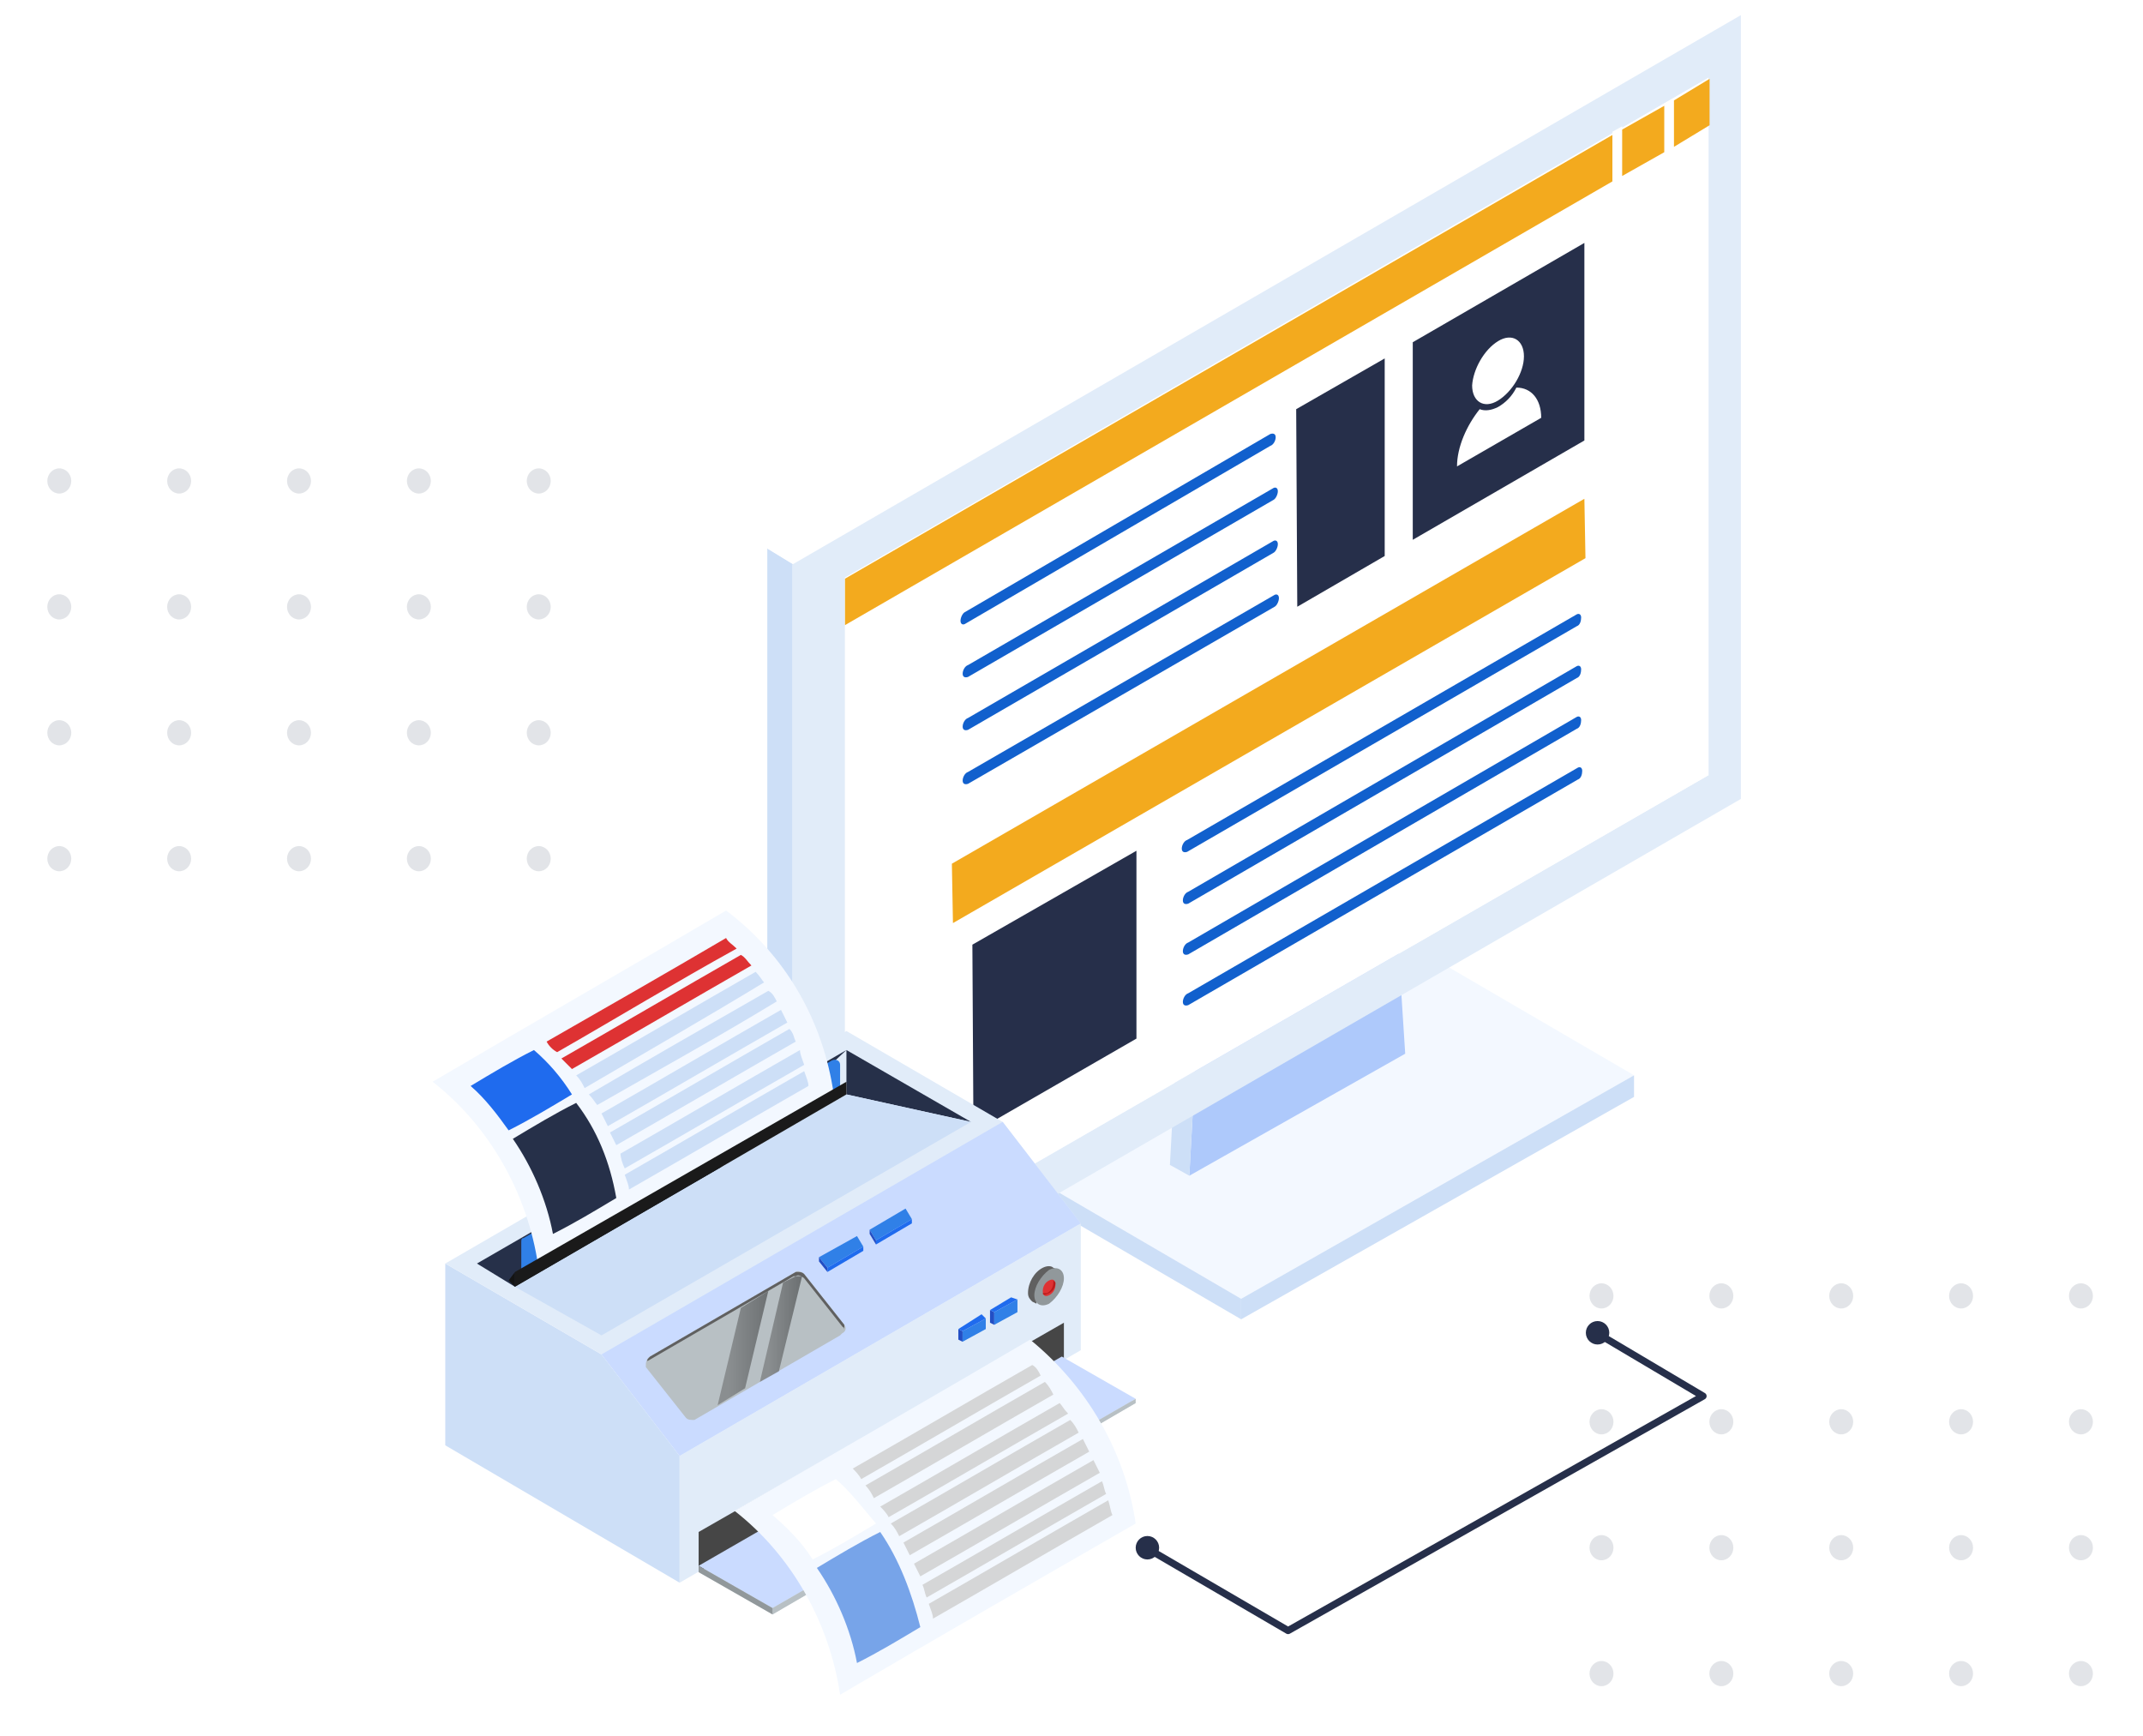 <svg width="453" height="367" viewBox="0 0 453 367" fill="none" xmlns="http://www.w3.org/2000/svg">
<g filter="url(#filter0_d_1503_139)">
<g opacity="0.3">
<ellipse cx="338.534" cy="263.907" rx="2.534" ry="2.661" fill="#9EA6B2"/>
<ellipse cx="363.871" cy="263.907" rx="2.534" ry="2.661" fill="#9EA6B2"/>
<ellipse cx="389.208" cy="263.907" rx="2.534" ry="2.661" fill="#9EA6B2"/>
<ellipse cx="414.545" cy="263.907" rx="2.534" ry="2.661" fill="#9EA6B2"/>
<ellipse cx="338.534" cy="290.518" rx="2.534" ry="2.661" fill="#9EA6B2"/>
<ellipse cx="363.871" cy="290.518" rx="2.534" ry="2.661" fill="#9EA6B2"/>
<ellipse cx="389.208" cy="290.518" rx="2.534" ry="2.661" fill="#9EA6B2"/>
<ellipse cx="414.545" cy="290.518" rx="2.534" ry="2.661" fill="#9EA6B2"/>
<ellipse cx="338.534" cy="317.129" rx="2.534" ry="2.661" fill="#9EA6B2"/>
<ellipse cx="363.871" cy="317.129" rx="2.534" ry="2.661" fill="#9EA6B2"/>
<ellipse cx="389.208" cy="317.129" rx="2.534" ry="2.661" fill="#9EA6B2"/>
<ellipse cx="414.545" cy="317.129" rx="2.534" ry="2.661" fill="#9EA6B2"/>
<ellipse cx="338.534" cy="343.74" rx="2.534" ry="2.661" fill="#9EA6B2"/>
<ellipse cx="363.871" cy="343.74" rx="2.534" ry="2.661" fill="#9EA6B2"/>
<ellipse cx="389.208" cy="343.74" rx="2.534" ry="2.661" fill="#9EA6B2"/>
<ellipse cx="414.545" cy="343.74" rx="2.534" ry="2.661" fill="#9EA6B2"/>
<ellipse cx="439.882" cy="263.907" rx="2.534" ry="2.661" fill="#9EA6B2"/>
<ellipse cx="439.882" cy="290.518" rx="2.534" ry="2.661" fill="#9EA6B2"/>
<ellipse cx="439.882" cy="317.129" rx="2.534" ry="2.661" fill="#9EA6B2"/>
<ellipse cx="439.882" cy="343.74" rx="2.534" ry="2.661" fill="#9EA6B2"/>
</g>
<g opacity="0.3">
<ellipse cx="12.534" cy="91.661" rx="2.534" ry="2.661" fill="#9EA6B2"/>
<ellipse cx="37.871" cy="91.661" rx="2.534" ry="2.661" fill="#9EA6B2"/>
<ellipse cx="63.208" cy="91.661" rx="2.534" ry="2.661" fill="#9EA6B2"/>
<ellipse cx="88.545" cy="91.661" rx="2.534" ry="2.661" fill="#9EA6B2"/>
<ellipse cx="12.534" cy="118.272" rx="2.534" ry="2.661" fill="#9EA6B2"/>
<ellipse cx="37.871" cy="118.272" rx="2.534" ry="2.661" fill="#9EA6B2"/>
<ellipse cx="63.208" cy="118.272" rx="2.534" ry="2.661" fill="#9EA6B2"/>
<ellipse cx="88.545" cy="118.272" rx="2.534" ry="2.661" fill="#9EA6B2"/>
<ellipse cx="12.534" cy="144.883" rx="2.534" ry="2.661" fill="#9EA6B2"/>
<ellipse cx="37.871" cy="144.883" rx="2.534" ry="2.661" fill="#9EA6B2"/>
<ellipse cx="63.208" cy="144.883" rx="2.534" ry="2.661" fill="#9EA6B2"/>
<ellipse cx="88.545" cy="144.883" rx="2.534" ry="2.661" fill="#9EA6B2"/>
<ellipse cx="12.534" cy="171.494" rx="2.534" ry="2.661" fill="#9EA6B2"/>
<ellipse cx="37.871" cy="171.494" rx="2.534" ry="2.661" fill="#9EA6B2"/>
<ellipse cx="63.208" cy="171.494" rx="2.534" ry="2.661" fill="#9EA6B2"/>
<ellipse cx="88.545" cy="171.494" rx="2.534" ry="2.661" fill="#9EA6B2"/>
<ellipse cx="113.882" cy="91.661" rx="2.534" ry="2.661" fill="#9EA6B2"/>
<ellipse cx="113.882" cy="118.272" rx="2.534" ry="2.661" fill="#9EA6B2"/>
<ellipse cx="113.882" cy="144.883" rx="2.534" ry="2.661" fill="#9EA6B2"/>
<ellipse cx="113.882" cy="171.494" rx="2.534" ry="2.661" fill="#9EA6B2"/>
</g>
</g>
<g clip-path="url(#clip0_1503_139)">
<path d="M345.412 227.282L262.361 274.518L197.79 236.866L280.842 189.63L345.412 227.282Z" fill="#F3F8FF"/>
<path d="M345.412 227.282V231.846L262.361 278.854V274.518L345.412 227.282Z" fill="#CDDFF7"/>
<path d="M262.361 274.518V278.854L197.79 241.202V236.866L262.361 274.518Z" fill="#CDDFF7"/>
<path d="M289.512 105.654L297.041 222.718L251.409 248.504L258.254 122.997L289.512 105.654Z" fill="#AEC9FB"/>
<path d="M251.409 248.504L247.302 246.222L254.147 120.715L258.254 122.997L251.409 248.504Z" fill="#CDDFF7"/>
<path d="M258.254 122.997L254.147 120.715L285.405 103.372L289.512 105.654L258.254 122.997Z" fill="#9098A6"/>
<path d="M170.411 283.19L167.445 284.787L162.197 281.592V115.923L170.411 120.943V283.19Z" fill="#CDDFF7"/>
<path d="M170.411 120.943L162.197 115.923L362.752 0L368 3.195V6.389L170.411 120.943Z" fill="white"/>
<path d="M368 3.195V168.864L167.445 284.787V119.346L368 3.195ZM178.625 269.042L361.155 163.844V16.43L178.625 122.084V269.042Z" fill="#E1ECF9"/>
<path d="M361.155 16.43V163.844L178.625 269.042V122.084L361.155 16.43Z" fill="white"/>
<path d="M334.916 51.344L298.638 72.338V114.097L334.916 93.103V51.344ZM325.79 88.311L307.993 98.58C307.993 94.473 310.047 89.909 312.785 86.486C313.925 86.942 315.294 86.714 316.663 86.029C318.261 85.117 319.63 83.748 320.542 81.922C323.736 81.922 325.79 84.432 325.79 88.311ZM316.663 72.109C319.63 70.284 322.139 71.881 322.139 75.304C322.139 78.727 319.63 82.835 316.663 84.66C313.697 86.486 311.187 84.888 311.187 81.466C311.416 78.043 313.697 73.935 316.663 72.109Z" fill="#262F4A"/>
<path d="M205.548 199.67L205.776 239.376L240.229 219.523V179.818L205.548 199.67Z" fill="#262F4A"/>
<path d="M251.181 209.939C250.496 210.167 250.04 211.08 250.04 211.765C250.04 212.449 250.496 212.678 251.181 212.449L333.547 164.757C334.232 164.528 334.46 163.616 334.46 162.931C334.46 162.247 334.004 162.018 333.547 162.247L251.181 209.939Z" fill="#1160CD"/>
<path d="M251.181 199.214C250.496 199.442 250.04 200.355 250.04 201.04C250.04 201.724 250.496 201.952 251.181 201.724L333.319 154.032C334.004 153.803 334.232 152.891 334.232 152.206C334.232 151.521 333.776 151.293 333.319 151.521L251.181 199.214Z" fill="#1160CD"/>
<path d="M251.181 188.489C250.496 188.717 250.04 189.63 250.04 190.314C250.04 190.999 250.496 191.227 251.181 190.999L333.319 143.306C334.004 143.078 334.232 142.165 334.232 141.481C334.232 140.796 333.776 140.568 333.319 140.796L251.181 188.489Z" fill="#1160CD"/>
<path d="M250.952 177.536C250.268 177.764 249.812 178.677 249.812 179.361C249.812 180.046 250.268 180.274 250.952 180.046L333.319 132.353C334.004 132.125 334.232 131.212 334.232 130.527C334.232 129.843 333.776 129.615 333.319 129.843L250.952 177.536Z" fill="#1160CD"/>
<path d="M273.997 86.486L274.225 128.245L292.706 117.52V75.761L273.997 86.486Z" fill="#262F4A"/>
<path d="M201.213 182.556L201.441 195.107L335.145 117.977L334.916 105.426L201.213 182.556Z" fill="#F3AA1E"/>
<path d="M204.635 163.159C203.951 163.388 203.494 164.3 203.494 164.985C203.494 165.669 203.951 165.898 204.635 165.669L269.434 128.246C269.89 128.017 270.346 127.105 270.346 126.42C270.346 125.735 269.89 125.507 269.434 125.735L204.635 163.159Z" fill="#1160CD"/>
<path d="M204.635 151.75C203.951 151.978 203.494 152.891 203.494 153.575C203.494 154.26 203.951 154.488 204.635 154.26L269.205 116.836C269.662 116.608 270.118 115.695 270.118 115.01C270.118 114.326 269.662 114.097 269.205 114.326L204.635 151.75Z" fill="#1160CD"/>
<path d="M204.635 140.568C203.951 140.796 203.494 141.709 203.494 142.394C203.494 143.078 203.951 143.306 204.635 143.078L269.205 105.654C269.662 105.426 270.118 104.513 270.118 103.829C270.118 103.144 269.662 102.916 269.205 103.144L204.635 140.568Z" fill="#1160CD"/>
<path d="M203.951 129.386C203.494 129.615 203.038 130.527 203.038 131.212C203.038 131.897 203.494 132.125 203.951 131.897L268.521 94.245C269.205 94.016 269.662 93.103 269.662 92.419C269.662 91.734 269.205 91.506 268.521 91.734L203.951 129.386Z" fill="#1160CD"/>
<path d="M340.849 28.524L178.625 122.312V132.125L340.849 38.337V28.524Z" fill="#F3AA1E"/>
<path d="M351.801 22.363V32.175V33.316L353.854 32.175V31.035V21.222L351.801 22.363Z" fill="white"/>
<path d="M340.849 27.84V28.524V38.337V39.021L343.13 37.88L342.902 37.196V27.383V26.699L340.849 27.84Z" fill="white"/>
<path d="M351.801 32.175V22.363L342.902 27.383V37.196L351.801 32.175Z" fill="#F3AA1E"/>
<path d="M361.383 26.471V16.658L353.854 21.222V31.035L361.383 26.471Z" fill="#F3AA1E"/>
</g>
<g clip-path="url(#clip1_1503_139)">
<path d="M143.665 334.53L94.124 305.489V267.066L127.151 286.277L143.665 307.723V334.53Z" fill="#CDDFF7"/>
<path d="M94.124 267.066L178.924 217.92L211.951 237.132L228.464 258.577L143.665 307.723L127.151 286.277L94.124 267.066Z" fill="#E1ECF9"/>
<path d="M143.665 334.53V307.723L228.464 258.577V285.384L143.665 334.53Z" fill="#E1ECF9"/>
<path d="M224.894 287.618V279.576L147.682 323.807V332.296L224.894 287.618Z" fill="#464646"/>
<path d="M127.151 286.277L211.951 237.132L228.464 258.577L143.665 307.723L127.151 286.277Z" fill="#CADBFF"/>
<path d="M137.417 286.724L168.212 268.853C168.658 268.406 169.551 268.853 169.997 269.3L178.477 280.023C178.924 280.469 178.924 281.363 178.031 281.81L147.235 299.681C146.789 300.128 145.897 299.681 145.45 299.234L136.97 288.511C136.524 288.065 136.524 287.171 137.417 286.724Z" fill="#B8C0C4"/>
<path d="M137.417 287.618L168.212 269.747C168.658 269.3 169.551 269.747 169.997 270.193L178.477 280.916V281.363C178.477 280.916 178.477 280.469 178.477 280.023L169.997 269.3C169.551 268.853 169.105 268.853 168.212 268.853L137.417 286.724C136.97 287.171 136.524 287.618 136.97 288.065C136.97 288.065 136.97 287.618 137.417 287.618Z" fill="#606060"/>
<path d="M100.819 267.066L178.924 221.941L152.145 246.961L108.853 271.98L100.819 267.066Z" fill="#263049"/>
<path d="M178.924 221.941V231.324L205.256 237.132L178.924 221.941Z" fill="#263049"/>
<path d="M127.151 282.256L108.853 271.98L178.924 231.324L205.256 237.132L127.151 282.256Z" fill="#CDDFF7"/>
<path d="M177.585 230.877V225.069C177.585 224.175 176.692 223.728 175.799 224.175L110.638 261.705C110.192 261.705 110.192 262.151 110.192 262.598V268.406C110.192 269.3 111.084 269.747 111.977 269.3L177.585 231.77C177.585 231.77 177.585 231.324 177.585 230.877Z" fill="#3080E7"/>
<path d="M176.246 231.324C155.269 243.387 134.292 255.45 113.762 267.513C111.53 252.322 103.497 238.025 91.446 228.643C111.977 216.58 132.953 204.517 153.484 192.454C165.981 201.836 174.014 215.686 176.246 231.324Z" fill="#F3F8FF"/>
<path d="M120.903 231.324C116.44 234.004 111.977 236.685 107.514 238.919C105.282 235.791 102.604 232.217 99.48 229.536C103.943 226.856 108.406 224.175 112.869 221.941C115.994 224.622 118.671 227.749 120.903 231.324Z" fill="#1F6BEE"/>
<path d="M130.276 253.216C125.812 255.896 121.349 258.577 116.886 260.811C115.547 253.663 112.423 246.514 108.406 240.706C112.869 238.025 117.332 235.345 121.796 233.111C126.259 238.919 128.937 245.621 130.276 253.216Z" fill="#263049"/>
<path d="M155.715 200.496C142.772 207.644 130.276 215.24 117.779 222.388C116.886 221.941 115.994 221.048 115.547 220.154C128.044 213.006 140.541 205.857 153.484 198.262C153.93 199.155 154.823 199.602 155.715 200.496Z" fill="#DE3233"/>
<path d="M158.84 204.07C146.343 211.219 133.4 218.814 120.903 225.962C120.01 225.069 119.564 224.622 118.671 223.728C131.168 216.58 144.111 208.985 156.608 201.836C157.501 202.283 157.947 203.177 158.84 204.07Z" fill="#DE3233"/>
<path d="M161.517 207.644C149.021 215.24 136.524 222.388 123.581 229.983C123.135 229.09 122.688 228.196 121.796 227.303C134.292 220.154 147.235 212.559 159.732 205.41C160.625 206.304 161.071 207.198 161.517 207.644Z" fill="#CDDFF7"/>
<path d="M164.195 211.665C151.699 219.261 138.755 226.409 126.259 233.557C125.812 233.111 125.366 232.217 124.474 231.324C137.417 223.728 149.913 216.58 162.41 209.431C163.303 209.878 163.749 210.772 164.195 211.665Z" fill="#CDDFF7"/>
<path d="M166.427 216.133C153.93 223.282 140.987 230.877 128.49 238.025C128.044 237.132 127.598 236.238 127.151 235.345C139.648 228.196 152.591 220.601 165.088 213.452C165.534 214.346 165.981 215.24 166.427 216.133Z" fill="#CDDFF7"/>
<path d="M168.212 220.154C155.715 227.303 142.772 234.898 130.276 242.046C129.829 241.153 129.383 240.259 128.937 239.366C141.433 232.217 154.376 224.622 166.873 217.473C167.766 218.367 167.766 219.261 168.212 220.154Z" fill="#CDDFF7"/>
<path d="M169.997 225.069C157.501 232.217 144.558 239.812 132.061 246.961C131.615 246.067 131.168 244.727 131.168 243.833C143.665 236.685 156.608 229.09 169.105 221.941C169.105 222.835 169.551 223.728 169.997 225.069Z" fill="#CDDFF7"/>
<path d="M170.89 229.536C158.393 236.685 145.45 244.28 132.953 251.429C132.953 250.535 132.507 249.642 132.061 248.301C144.558 241.153 157.501 233.557 169.997 226.409C170.444 227.749 170.89 228.643 170.89 229.536Z" fill="#CDDFF7"/>
<path d="M108.853 268.853V271.98L178.924 231.324V228.643L108.853 268.853Z" fill="#1A1A1A"/>
<path d="M108.853 268.853L107.514 270.64L108.853 271.98V268.853Z" fill="#141414"/>
<path d="M147.682 332.296L224.447 287.618L240.068 296.553L163.303 341.231L147.682 332.296Z" fill="#D4DDE1"/>
<path d="M147.682 330.955L224.447 286.724L240.068 295.66L163.303 339.891L147.682 330.955Z" fill="#CADBFF"/>
<path d="M163.303 341.231V339.891L240.068 295.66V296.553L163.303 341.231Z" fill="#B8C0C4"/>
<path d="M163.303 339.891V341.231L147.682 332.296V330.955L163.303 339.891Z" fill="#91989B"/>
<path d="M223.555 268.406L222.662 267.959C222.216 267.513 221.323 267.513 220.431 267.959C218.645 268.853 217.306 271.087 217.306 273.321C217.306 274.214 217.753 274.661 218.199 275.108L219.092 275.555V275.108C219.538 275.108 219.984 275.108 219.984 274.661C221.77 273.768 223.109 271.534 223.109 269.3C223.555 269.3 223.555 268.853 223.555 268.406Z" fill="#606060"/>
<path d="M224.894 270.193C224.894 271.981 223.555 274.214 221.77 275.555C219.984 276.448 218.645 275.555 218.645 273.768C218.645 271.981 219.984 269.747 221.77 268.406C223.555 267.513 224.894 268.406 224.894 270.193Z" fill="#91989B"/>
<path d="M223.109 271.534C223.109 272.427 222.662 273.321 221.77 273.768C220.877 274.214 220.431 273.768 220.431 272.874C220.431 271.981 220.877 271.087 221.77 270.64C222.662 270.193 223.109 270.64 223.109 271.534Z" fill="#DE3233"/>
<path d="M222.662 270.64V271.087C222.662 271.98 222.216 272.874 221.323 273.321C220.877 273.321 220.877 273.321 220.431 273.321C220.431 273.768 220.877 273.768 221.77 273.321C222.662 272.874 223.109 271.98 223.109 271.087L222.662 270.64Z" fill="#B91A1B"/>
<path d="M210.165 280.022V277.342L215.075 274.661V277.342L210.165 280.022Z" fill="#3080E7"/>
<path d="M210.165 280.022V277.342L209.273 276.895V279.576L210.165 280.022Z" fill="#224EC4"/>
<path d="M215.075 274.661L213.736 274.214L209.273 276.895L210.165 277.342L215.075 274.661Z" fill="#1F6BEE"/>
<path d="M203.471 283.597V281.363L208.38 278.682V280.916L203.471 283.597Z" fill="#3080E7"/>
<path d="M203.471 283.597V281.363L202.578 280.916V283.15L203.471 283.597Z" fill="#224EC4"/>
<path d="M208.38 278.682L207.488 277.789L202.578 280.916L203.471 281.363L208.38 278.682Z" fill="#1F6BEE"/>
<path d="M178.477 280.916C178.477 280.916 178.477 280.469 178.031 280.469L169.551 269.747L178.031 280.469C178.031 280.469 178.031 280.469 178.477 280.916Z" fill="#B8C0C4"/>
<path d="M178.031 281.363V280.916C178.477 280.916 178.477 281.363 178.031 281.363Z" fill="#B8C0C4"/>
<path d="M178.031 280.916L169.551 270.193C169.105 269.747 168.658 269.747 167.766 269.747L136.97 287.618C136.524 287.618 136.524 288.065 136.524 288.511V288.958L145.004 299.681C145.45 300.128 145.896 300.128 146.789 300.128L177.585 282.256C178.031 281.81 178.031 281.81 178.031 280.916C178.031 281.363 178.031 280.916 178.031 280.916Z" fill="#B8C0C4"/>
<path opacity="0.5" d="M160.625 292.086L164.642 289.852L169.551 269.747C169.105 269.747 168.658 269.747 168.212 269.747L165.534 271.087L160.625 292.086Z" fill="url(#paint0_linear_1503_139)"/>
<path opacity="0.5" d="M151.699 297L157.501 293.426L162.41 272.874L156.608 276.448L151.699 297Z" fill="url(#paint1_linear_1503_139)"/>
<path d="M173.122 265.726L181.155 261.258L182.494 263.492L174.907 267.959L173.122 265.726Z" fill="#3080E7"/>
<path d="M182.494 263.492V264.385L174.907 268.853V267.959L182.494 263.492Z" fill="#1F6BEE"/>
<path d="M173.122 266.619L174.907 268.853V267.959L173.122 265.726V266.619Z" fill="#224EC4"/>
<path d="M183.833 259.917L191.42 255.45L192.759 257.684L185.172 262.151L183.833 259.917Z" fill="#3080E7"/>
<path d="M192.759 257.684V258.577L185.172 263.045V262.151L192.759 257.684Z" fill="#1F6BEE"/>
<path d="M183.833 260.811L185.172 263.045V262.151L183.833 259.917V260.811Z" fill="#224EC4"/>
<path d="M240.068 322.02C219.092 334.083 198.115 346.146 177.585 358.209C175.353 343.018 167.319 328.721 155.269 319.339C176.246 307.276 197.222 295.213 217.753 283.15C229.803 292.979 237.837 306.829 240.068 322.02Z" fill="#F3F8FF"/>
<path d="M185.172 322.02C180.709 324.7 176.246 327.381 171.783 329.615C169.551 326.041 166.427 322.913 163.303 320.233C167.766 317.552 172.229 314.871 176.692 312.637C179.816 315.318 182.494 318.892 185.172 322.02Z" fill="white"/>
<path d="M194.545 343.912C190.081 346.593 185.618 349.273 181.155 351.507C179.816 344.359 176.692 337.21 172.675 331.402C177.138 328.721 181.601 326.041 186.065 323.807C190.081 329.615 192.759 336.763 194.545 343.912Z" fill="#77A4E9"/>
<path d="M225.786 298.787C213.29 305.936 200.347 313.531 187.85 320.679C187.404 319.786 186.511 318.892 186.065 318.445C198.561 311.297 211.504 303.702 224.001 296.553C224.447 297 224.894 297.894 225.786 298.787Z" fill="#D5D6D7"/>
<path d="M228.018 302.808C215.521 309.957 202.578 317.552 190.081 324.7C189.635 323.807 189.189 322.913 188.296 322.02C200.793 314.871 213.736 307.276 226.233 300.128C227.125 301.021 227.572 301.915 228.018 302.808Z" fill="#D5D6D7"/>
<path d="M219.984 290.745C207.488 297.894 194.544 305.489 182.048 312.637C181.601 311.744 180.709 310.85 180.263 310.403C192.759 303.255 205.702 295.66 218.199 288.511C219.092 288.958 219.538 289.852 219.984 290.745Z" fill="#D5D6D7"/>
<path d="M222.662 294.766C210.165 301.915 197.222 309.51 184.726 316.658C184.279 315.765 183.833 314.871 182.94 313.978C195.437 306.829 208.38 299.234 220.877 292.086C221.77 292.979 222.216 293.873 222.662 294.766Z" fill="#D5D6D7"/>
<path d="M230.249 306.829C217.753 313.978 204.81 321.573 192.313 328.721C191.867 327.828 191.42 326.934 190.974 326.041C203.471 318.892 216.414 311.297 228.911 304.149C229.357 305.042 229.803 305.936 230.249 306.829Z" fill="#D5D6D7"/>
<path d="M232.481 311.297C219.984 318.445 207.041 326.041 194.545 333.189C194.098 332.296 193.652 331.402 193.206 330.509C205.702 323.36 218.645 315.765 231.142 308.616C231.588 309.51 232.035 310.403 232.481 311.297Z" fill="#D5D6D7"/>
<path d="M233.82 315.765C221.323 322.913 208.38 330.509 195.883 337.657C195.437 336.763 195.437 335.87 194.991 334.976C207.488 327.828 220.431 320.233 232.927 313.084C233.374 313.978 233.374 314.871 233.82 315.765Z" fill="#D5D6D7"/>
<path d="M235.159 320.233C222.662 327.381 209.719 334.976 197.222 342.125C197.222 341.231 196.776 340.338 196.33 338.997C208.827 331.849 221.77 324.254 234.266 317.105C234.713 318.446 234.713 319.339 235.159 320.233Z" fill="#D5D6D7"/>
</g>
<g clip-path="url(#clip2_1503_139)">
<path d="M337.702 284.181C336.333 284.181 335.224 283.072 335.224 281.703C335.224 280.334 336.333 279.225 337.702 279.225C339.07 279.225 340.18 280.334 340.18 281.703C340.18 283.072 339.07 284.181 337.702 284.181Z" fill="#262F4A"/>
<path d="M337.702 281.868L360.004 295.086L272.282 344.65L242.546 327.303" stroke="#262F4A" stroke-width="1.5" stroke-miterlimit="10" stroke-linecap="round" stroke-linejoin="round"/>
<path d="M242.546 329.616C241.178 329.616 240.068 328.506 240.068 327.137C240.068 325.769 241.178 324.659 242.546 324.659C243.915 324.659 245.024 325.769 245.024 327.137C245.024 328.506 243.915 329.616 242.546 329.616Z" fill="#262F4A"/>
</g>
<defs>
<filter id="filter0_d_1503_139" x="0" y="89" width="452.415" height="277.401" filterUnits="userSpaceOnUse" color-interpolation-filters="sRGB">
<feFlood flood-opacity="0" result="BackgroundImageFix"/>
<feColorMatrix in="SourceAlpha" type="matrix" values="0 0 0 0 0 0 0 0 0 0 0 0 0 0 0 0 0 0 127 0" result="hardAlpha"/>
<feOffset dy="10"/>
<feGaussianBlur stdDeviation="5"/>
<feColorMatrix type="matrix" values="0 0 0 0 0 0 0 0 0 0 0 0 0 0 0 0 0 0 0.1 0"/>
<feBlend mode="normal" in2="BackgroundImageFix" result="effect1_dropShadow_1503_139"/>
<feBlend mode="normal" in="SourceGraphic" in2="effect1_dropShadow_1503_139" result="shape"/>
</filter>
<linearGradient id="paint0_linear_1503_139" x1="160.473" y1="280.809" x2="169.152" y2="280.809" gradientUnits="userSpaceOnUse">
<stop offset="0.235" stop-color="#5B5B5B"/>
<stop offset="1" stop-color="#222222"/>
</linearGradient>
<linearGradient id="paint1_linear_1503_139" x1="151.736" y1="285.017" x2="162.485" y2="285.017" gradientUnits="userSpaceOnUse">
<stop offset="0.235" stop-color="#5B5B5B"/>
<stop offset="1" stop-color="#222222"/>
</linearGradient>
<clipPath id="clip0_1503_139">
<rect width="205.803" height="284.787" fill="white" transform="matrix(-1 0 0 1 368 0)"/>
</clipPath>
<clipPath id="clip1_1503_139">
<rect width="149.068" height="165.755" fill="white" transform="translate(91 192.454)"/>
</clipPath>
<clipPath id="clip2_1503_139">
<rect width="121.257" height="66.747" fill="white" transform="matrix(-1 0 0 1 361.325 279.225)"/>
</clipPath>
</defs>
</svg>
